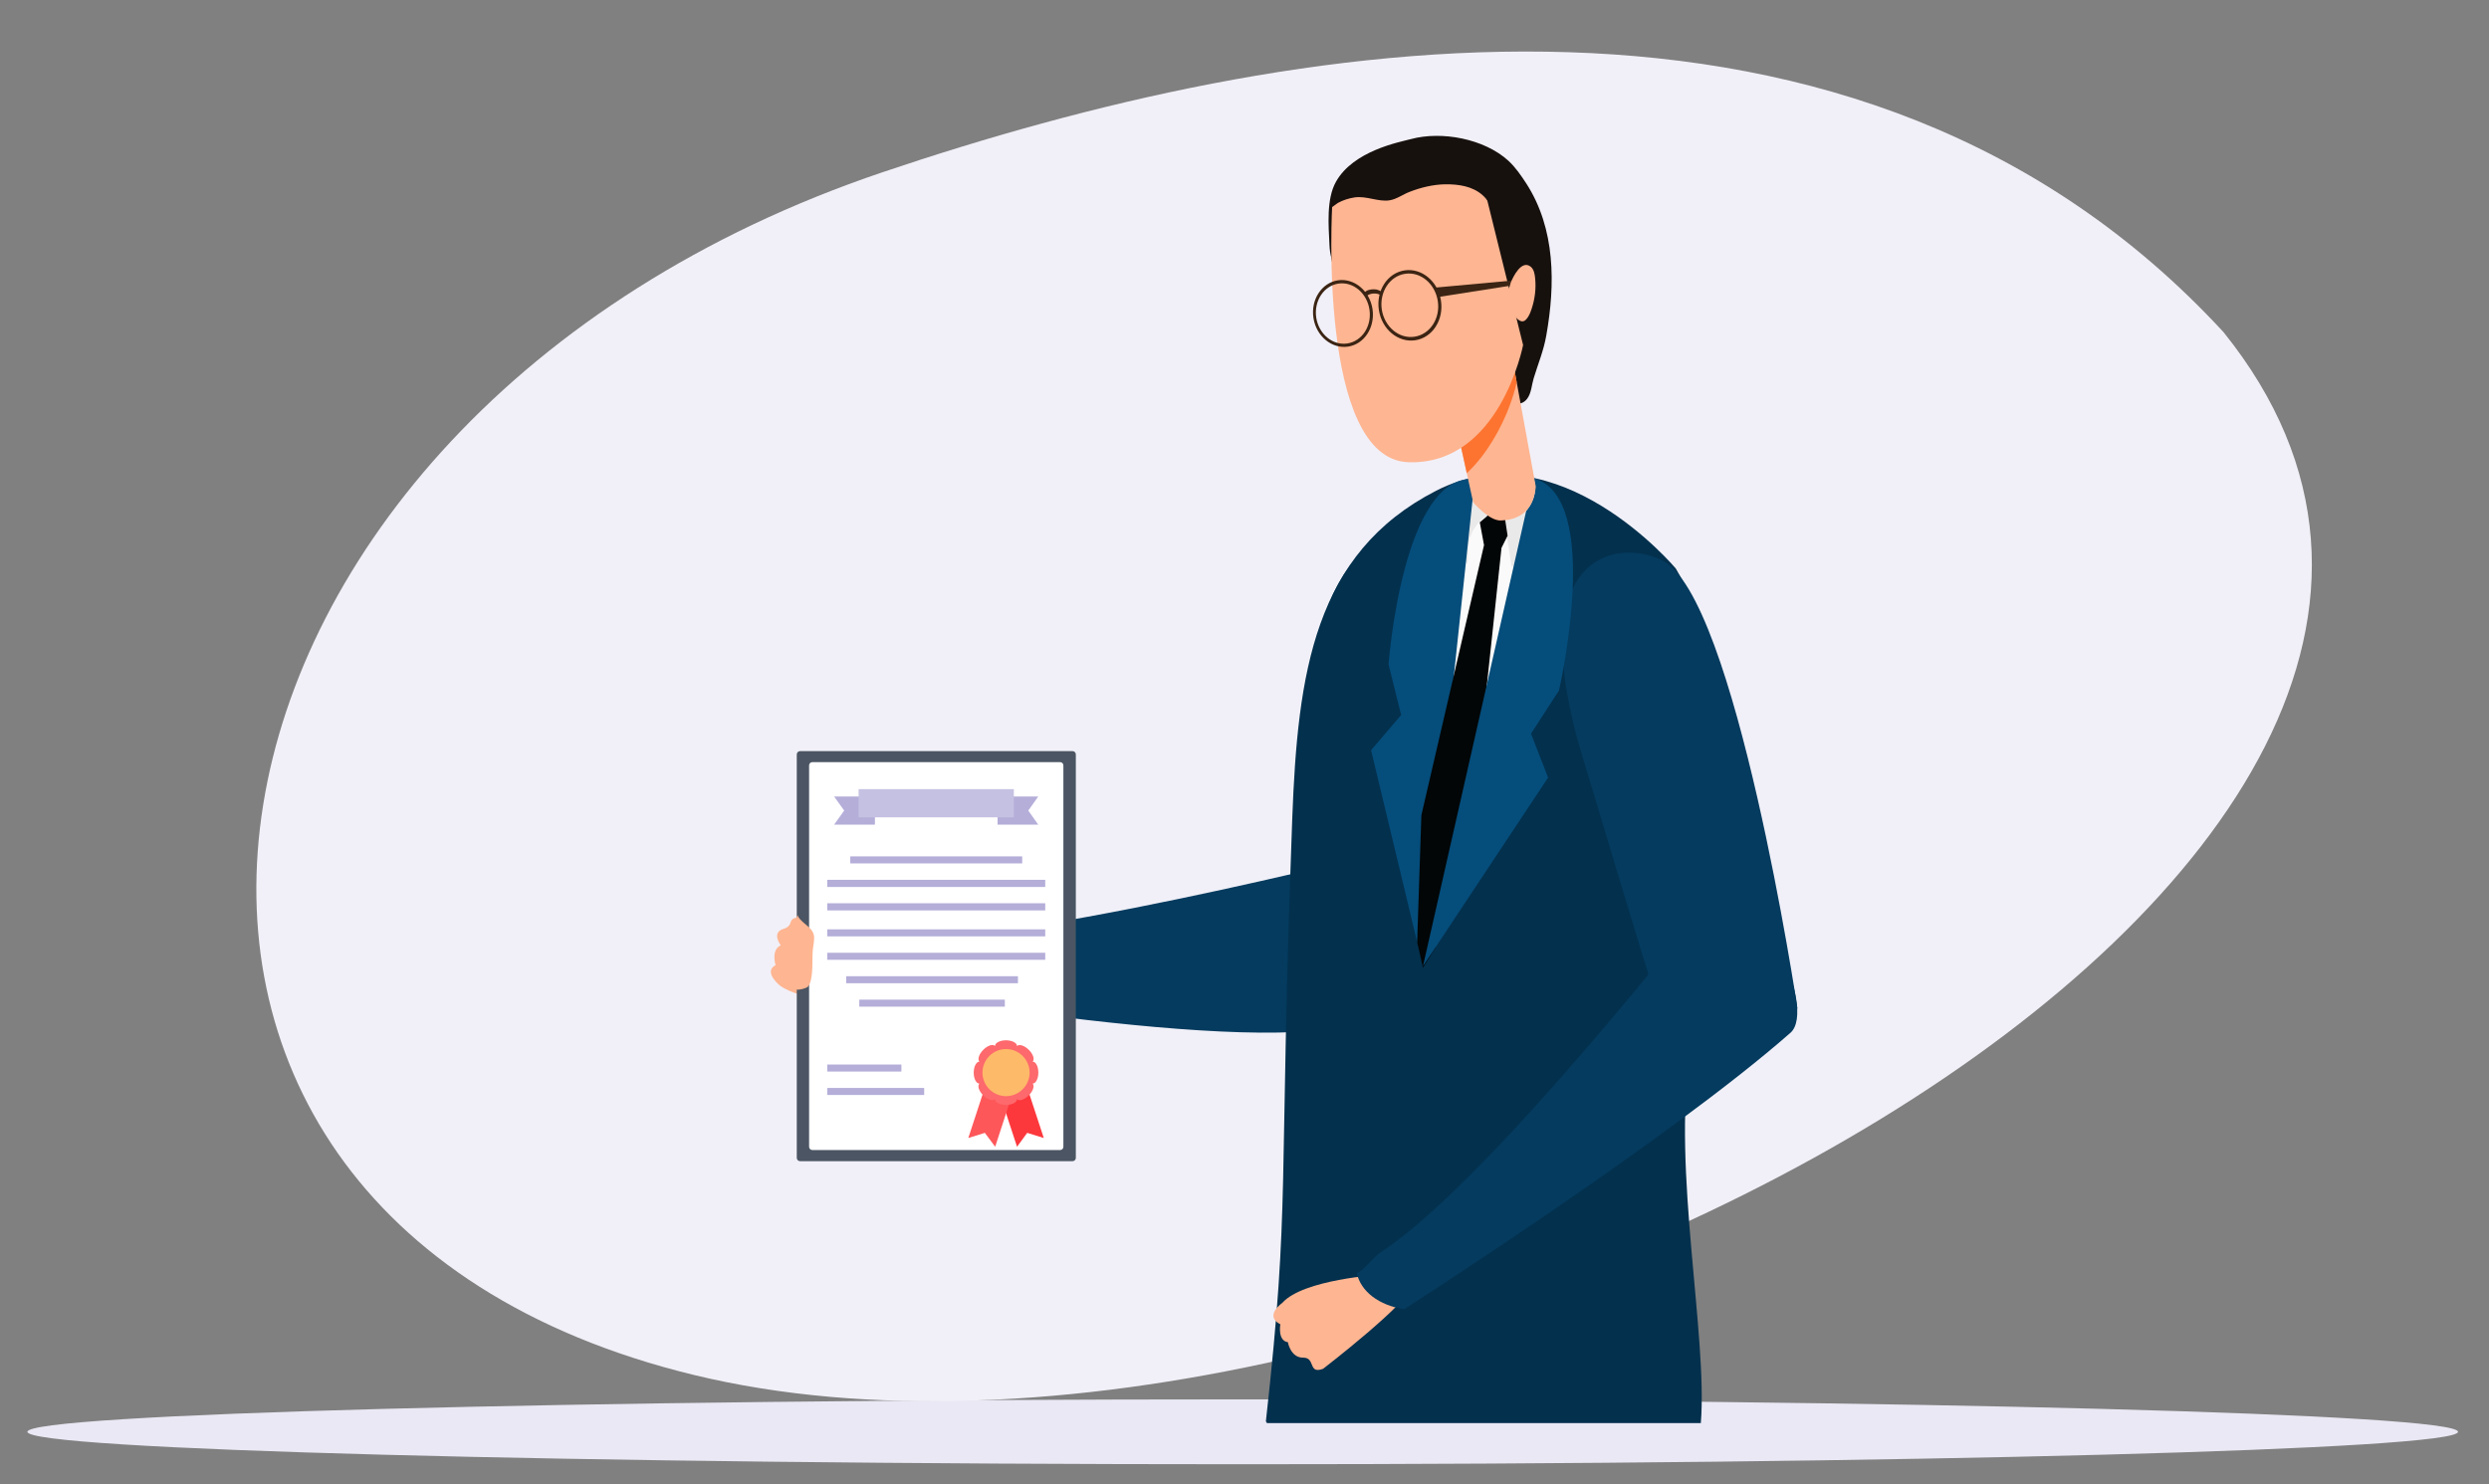 <?xml version="1.0" encoding="utf-8"?>
<!-- Generator: Adobe Illustrator 25.4.1, SVG Export Plug-In . SVG Version: 6.00 Build 0)  -->
<svg version="1.1" id="Layer_1" xmlns="http://www.w3.org/2000/svg" xmlns:xlink="http://www.w3.org/1999/xlink" x="0px" y="0px"
	 viewBox="0 0 1879.3 1120.9" style="enable-background:new 0 0 1879.3 1120.9;" xml:space="preserve">
<rect x="0" y="0" width="1879.3" height="1120.9" fill="#808080" stroke="none"/>
<style type="text/css">
	.st0{fill-rule:evenodd;clip-rule:evenodd;fill:#E9E8F4;}
	.st1{fill-rule:evenodd;clip-rule:evenodd;fill:#F1F0F8;}
	.st2{fill-rule:evenodd;clip-rule:evenodd;fill:#043B5F;}
	.st3{fill-rule:evenodd;clip-rule:evenodd;fill:#FEB591;}
	.st4{fill-rule:evenodd;clip-rule:evenodd;fill:#4B5563;}
	.st5{fill-rule:evenodd;clip-rule:evenodd;fill:#FFFFFF;}
	.st6{fill-rule:evenodd;clip-rule:evenodd;fill:#B4AED9;}
	.st7{fill-rule:evenodd;clip-rule:evenodd;fill:#FC383C;}
	.st8{fill-rule:evenodd;clip-rule:evenodd;fill:#FD575A;}
	.st9{fill-rule:evenodd;clip-rule:evenodd;fill:#C5C1E2;}
	.st10{fill-rule:evenodd;clip-rule:evenodd;fill:#FD696C;}
	.st11{fill-rule:evenodd;clip-rule:evenodd;fill:#FDBA69;}
	.st12{fill-rule:evenodd;clip-rule:evenodd;fill:#03304D;}
	.st13{fill-rule:evenodd;clip-rule:evenodd;fill:#FAFAFA;}
	.st14{fill-rule:evenodd;clip-rule:evenodd;fill:#E9E9E9;}
	.st15{fill-rule:evenodd;clip-rule:evenodd;fill:#054D7B;}
	.st16{fill-rule:evenodd;clip-rule:evenodd;fill:#020607;}
	.st17{fill-rule:evenodd;clip-rule:evenodd;fill:#482514;}
	.st18{fill-rule:evenodd;clip-rule:evenodd;fill:#17110E;}
	
		.st19{clip-path:url(#SVGID_00000142139711764457948590000011326146671727695748_);fill-rule:evenodd;clip-rule:evenodd;fill:#FD7430;}
	.st20{fill-rule:evenodd;clip-rule:evenodd;fill:#3B2413;}
</style>
<g>
	<path class="st0" d="M938.3,1056.9c506.4,0,917.6,11,917.6,24.5c0,13.5-411.2,24.5-917.6,24.5s-917.6-11-917.6-24.5
		C20.7,1067.9,431.8,1056.9,938.3,1056.9L938.3,1056.9z"/>
	<path class="st1" d="M1678.8,250.8C1403.2-48,973.9,26.2,666.3,130.1C116.4,315.9,16.7,915.5,524.1,1038.5
		C1046.6,1165.1,2006.8,658.2,1678.8,250.8L1678.8,250.8z"/>
	<path class="st2" d="M1135,782.7c0,0,25.5-315-25.9-368c-51.3-52.9-133.9,20.9-113,137.4c21,116.5,42.9,149.1,48.5,202
		C1055.4,776,1099.8,814.4,1135,782.7L1135,782.7z"/>
	<path class="st2" d="M633.7,741.7l0.1,0.9c0,0,324.7,59.6,393.5,28.2c0,0,103-61.5,3.4-124c0,0-330.9,83.5-402,60.9l0.1,0.8
		c-4.5-1.7-0.8,34.9,1.9,34.3c1-0.2,1.9-0.5,2.8-1C633.5,741.8,633.6,741.7,633.7,741.7L633.7,741.7z"/>
	<path class="st3" d="M641.2,754.5c0,0-34.9,2.5-52.4-10.2c0,0-12.8-10.2-3.2-15.4c0,0-3.7-11.5,3.9-14.9c0,0-7.3-9.6,1.9-12.4
		c9.3-2.7,1.6-9.2,13.5-8.5c0,0,47.8,6.5,52.3,19.2C659.4,721.4,648.9,746,641.2,754.5L641.2,754.5z"/>
	<path class="st4" d="M812.3,569.8c0-1.4-1.1-2.5-2.5-2.5c-22.3,0-183.4,0-205.7,0c-1.4,0-2.5,1.1-2.5,2.5c0,27.9,0,276.8,0,304.7
		c0,1.4,1.1,2.5,2.5,2.5c22.3,0,183.4,0,205.7,0c1.4,0,2.5-1.1,2.5-2.5C812.3,846.6,812.3,597.7,812.3,569.8L812.3,569.8z"/>
	<path class="st5" d="M802.9,578.1c0-1.4-1.1-2.5-2.5-2.5c-21,0-166,0-187,0c-1.4,0-2.5,1.1-2.5,2.5c0,27,0,261,0,288
		c0,1.4,1.1,2.5,2.5,2.5c21,0,166,0,187,0c1.4,0,2.5-1.1,2.5-2.5C802.9,839.1,802.9,605.2,802.9,578.1L802.9,578.1z"/>
	<polygon class="st6" points="753.2,601.6 783.9,601.6 776.4,612.2 783.9,622.8 753.2,622.8 753.2,601.6 	"/>
	<polygon class="st7" points="771.9,810.1 788.1,859.5 775.6,855.6 767.9,866.1 751.7,816.7 771.9,810.1 	"/>
	<polygon class="st8" points="747.3,810.1 731.1,859.5 743.6,855.6 751.4,866.1 767.5,816.7 747.3,810.1 	"/>
	<polygon class="st6" points="660.6,601.6 629.8,601.6 637.4,612.2 629.8,622.8 660.6,622.8 660.6,601.6 	"/>
	<polygon class="st9" points="648.3,596 765.5,596 765.5,617.3 648.3,617.3 648.3,596 	"/>
	<polygon class="st6" points="642,646.8 771.8,646.8 771.8,652.1 642,652.1 642,646.8 	"/>
	<polygon class="st6" points="638.9,737.3 768.6,737.3 768.6,742.6 638.9,742.6 638.9,737.3 	"/>
	<polygon class="st6" points="648.8,755 758.7,755 758.7,760.3 648.8,760.3 648.8,755 	"/>
	<polygon class="st6" points="624.6,804 680.6,804 680.6,809.3 624.6,809.3 624.6,804 	"/>
	<polygon class="st6" points="624.6,821.7 697.8,821.7 697.8,827 624.6,827 624.6,821.7 	"/>
	<path class="st10" d="M767.9,790c0-2.3-3.7-4.3-8.3-4.3c-4.6,0-8.3,1.9-8.3,4.3c-1.7-1.7-5.6-0.4-8.9,2.9c-3.2,3.2-4.5,7.2-2.9,8.9
		c-2.3,0-4.3,3.7-4.3,8.3c0,4.6,1.9,8.3,4.3,8.3c-1.7,1.7-0.4,5.6,2.9,8.9c3.2,3.2,7.2,4.5,8.9,2.9c0,2.3,3.7,4.3,8.3,4.3
		c4.6,0,8.3-1.9,8.3-4.3c1.7,1.7,5.6,0.4,8.9-2.9c3.2-3.2,4.5-7.2,2.9-8.9c2.3,0,4.3-3.7,4.3-8.3c0-4.6-1.9-8.3-4.3-8.3
		c1.7-1.7,0.4-5.6-2.9-8.9C773.6,789.7,769.6,788.4,767.9,790L767.9,790z"/>
	<path class="st11" d="M759.6,792.3c-9.8,0-17.8,8-17.8,17.8c0,9.8,8,17.8,17.8,17.8c9.8,0,17.8-8,17.8-17.8
		C777.4,800.3,769.4,792.3,759.6,792.3L759.6,792.3z"/>
	<polygon class="st6" points="624.6,664.5 789.2,664.5 789.2,669.9 624.6,669.9 624.6,664.5 	"/>
	<polygon class="st6" points="624.6,701.9 789.2,701.9 789.2,707.2 624.6,707.2 624.6,701.9 	"/>
	<polygon class="st6" points="624.6,682.2 789.2,682.2 789.2,687.6 624.6,687.6 624.6,682.2 	"/>
	<polygon class="st6" points="624.6,719.6 789.2,719.6 789.2,724.9 624.6,724.9 624.6,719.6 	"/>
	<path class="st3" d="M602,691.4c0.5-0.2,0.6,1,1,1.5c0.7,1,1.5,1.9,2.4,2.7c4.2,4.2,9.5,6.4,9.3,13.3c-0.1,3.3-0.9,6.6-1.1,9.9
		c-0.3,5.3,0,10.5-0.5,15.8c-0.3,2.9-0.9,8.2-3,10.5c-1.4,1.5-6.9,2.7-8.6,2.3c-3.8-1-7.9-3.4-9.8-7.4c-1.8-3.7,0.7-10,1.5-13.7
		C594.5,720.3,600.4,697.1,602,691.4L602,691.4z"/>
	<path class="st12" d="M1284.2,1074.8c5.3-65.4-21.7-192.3-8.1-278.8c34.5-219.3,36.6-285.5-10.8-366.6c0,0-88.6-106.1-180.9-58.8
		c-92.3,47.3-104.6,138-108.7,247.7c-10.5,287-1.2,286.4-19.9,455.2c0.3,0.4,0.5,0.9,0.8,1.3H1284.2L1284.2,1074.8z"/>
	<path class="st13" d="M1162.3,380.1c0,0-44.1-2.7-53.7-8.9L1084,575.1l35.6,6.3L1162.3,380.1L1162.3,380.1z"/>
	<path class="st14" d="M1158.4,361.5c0.4,0.1-0.4,1.1-0.7,1.5c-0.5,1-1.1,2-1.7,2.9c-1.9,3-3.9,5.8-6.1,8.3
		c-4.3,5.1-5.4,9-10.6,11.5c-2,1-6.3,0.4-7.9,2.6c-0.4,0.5,2.6,4.9,2.8,5.3c1.8,3.2,2.7,7.7,3.5,11.8c2.1,10.5,3.4,23.2,3.8,22.9
		c1.8-1.5,8.1-3,9.7-5c7.1-8.9,9.3-21.7,10.9-38.5c0.6-5.8,0.8-20.3-4.3-23.5"/>
	<path class="st14" d="M1129.9,388.2c0.1-0.7-9.1,2.3-9.4,2.6c-3.3,2.7-5.9,5.9-7.8,9.1c-3.2,5.4-4.3,11.2-4.5,16.8
		c0,0.7,0.4,8.8-0.5,8.6c-2-0.4-3.4-2.9-4.2-4.1c-3-4.4-4.2-9.5-4.4-14.6c-0.1-5.5,1-11.2,3.1-16.7c2-5.2,4.1-10.5,7.3-15.5
		c1.3-2,2.4-4.1,4.1-6c0.5-0.5,2-1.6,2.1-1.1c0.9,5.2-1.2,9.7,3.9,14c2.3,1.9,4.8,4,7.7,5.5C1127.8,387,1130.2,387.7,1129.9,388.2"
		/>
	<path class="st15" d="M1074.4,729.8l-39.2-163.2l22.7-26.6l-9.5-38.2c0,0,10.7-145.1,65.1-139.9L1074.4,729.8L1074.4,729.8z"/>
	<polygon class="st16" points="1138.3,404.6 1136,389.5 1125.5,387.5 1117.3,394.5 1120.5,411.7 1073.2,615.7 1070,711.8 
		1074.4,730.9 1083.7,715.9 1111.7,620 1133.7,413.8 1138.3,404.6 	"/>
	<path class="st3" d="M1042,962.7c0,0-58.1,3.5-73.9,21.4c0,0-13.9,9.7-1.4,16.1c0,0-2.2,12.4,5.7,13.5c0,0,2,11.8,11.6,11.7
		c9.5-0.1,3.4,12.7,15,8.4c0,0,65.7-50.5,68.6-64.3L1042,962.7L1042,962.7z"/>
	<path class="st2" d="M1291,678.3c0,0-165.8,213.3-247.7,266.9c-6.9,4.5-13.3,14.4-18.9,16.3c3.1,14,16.8,24.4,35.8,27.3
		c0,0,199.3-127.5,291.7-208.8C1372.4,762,1327.2,660.9,1291,678.3L1291,678.3z"/>
	<path class="st2" d="M1357.1,761.3c0,0-46.7-311.4-102.1-338.1c-35.2-17-106.9-5-59.7,149.9c22.8,75,44.8,149.8,52.8,173.3
		C1270.9,762.8,1343.3,816.8,1357.1,761.3L1357.1,761.3z"/>
	<path class="st17" d="M1144.9,285.1c0,0,0.2,0,0.3,0c1.7-1.2,3.2-3.5,4.3-5.2c2.4-3.7,4.5-7.6,6-11.8c4.2-12.6,4.6-26.6,5.4-39.8
		c2.5-40.1,0.2-78.1-29.2-107c-12.5-12.3-36.4-18.3-53.1-16.6c-35.1,3.5-63.5,15-72.6,50c-2.2,8.4-1.3,30.7-0.4,42.9"/>
	<path class="st18" d="M1007.2,198.5c-1.3-0.3-1.6-2.1-1.9-3.4c-0.9-3.4-1.4-6.9-1.5-10.4c-0.7-14.3-2.4-34.5,4.9-47.4
		c13.2-23.6,48.2-30,56.4-32.2c23.4-6.4,55.7-0.3,73.9,16.4c5.4,5,9.5,11.1,13.5,17.2c22,34.2,21.9,76,15,114.8
		c-2,11.4-6.2,21.3-9.5,32.2c-1.5,4.9-1.7,11-4.8,15.3c-5.6,7.7-16,2.8-21.2-2.6c-9.2-9.6-12.2-26.5-14.8-39
		C1112.3,236.3,1030.6,204.1,1007.2,198.5L1007.2,198.5z"/>
	<path class="st15" d="M1074.4,729.8l94.5-142.5l-12.9-33.2l21.1-32.6c0,0,33.7-145.8-19.1-160.3c2.1,7.7,1.5,15.9-5.7,24.9
		L1074.4,729.8L1074.4,729.8z"/>
	<path class="st3" d="M1098.6,316.9l13.7,62.5c0,0,11.9,13.9,20.7,13.7c9.9-0.2,24.7-4.1,26.6-25.5l-20.2-110.4L1098.6,316.9
		L1098.6,316.9z"/>
	<g>
		<defs>
			<path id="SVGID_1_" d="M1098.6,316.9l13.7,62.5c0,0,11.9,13.9,20.7,13.7c9.9-0.2,24.7-4.1,26.6-25.5l-20.2-110.4L1098.6,316.9
				L1098.6,316.9z"/>
		</defs>
		<clipPath id="SVGID_00000083783770462703992350000011605119686013090990_">
			<use xlink:href="#SVGID_1_"  style="overflow:visible;"/>
		</clipPath>
		
			<path style="clip-path:url(#SVGID_00000083783770462703992350000011605119686013090990_);fill-rule:evenodd;clip-rule:evenodd;fill:#FD7430;" d="
			M1145.3,283.7c-0.6-0.8,0.3,2.1,0.1,3.2c-0.3,2.3-0.8,4.5-1.4,6.7c-1.8,6.5-4,12.8-6.6,19c-7.6,17.9-19.4,36.6-34.7,49
			c-3.6,2.9-14.9,11.8-20,7.6c-3.3-2.7-1.7-10.1-1.3-13.6c1.8-15.2,4.7-30.4,7.8-45.4c4.1-20.4,8.8-40.7,14.2-60.8
			c1.8-6.5,4-18.2,11.7-20.4c10.4-3,26.8,6.1,37.3,8.1"/>
	</g>
	<path class="st3" d="M1005.9,154.6c0,0-11.4,192.3,57.6,194.5c69,2.2,86.5-88.5,86.5-88.5l-34.7-140.2
		C1078.4,130.5,1040.2,137,1005.9,154.6L1005.9,154.6z"/>
	<polygon class="st20" points="1141.7,211.9 1083.8,217.2 1085.4,224.4 1139.7,215.9 1141.7,211.9 	"/>
	<path class="st20" d="M1060.6,204.2c12.9-1.9,25.2,8.3,27.4,22.9c2.2,14.6-6.5,28-19.5,29.9c-12.9,1.9-25.2-8.3-27.4-22.9
		C1038.9,219.5,1047.6,206.1,1060.6,204.2L1060.6,204.2z M1060.9,206.8c11.7-1.8,22.7,7.5,24.7,20.6c2,13.1-5.9,25.2-17.6,26.9
		c-11.7,1.8-22.7-7.5-24.7-20.6C1041.4,220.6,1049.3,208.5,1060.9,206.8L1060.9,206.8z"/>
	<path class="st20" d="M1010.2,211.7c12.3-1.8,24,7.9,26.1,21.7c2.1,13.8-6.2,26.6-18.5,28.4c-12.3,1.8-24-7.9-26.1-21.7
		C989.6,226.3,997.9,213.6,1010.2,211.7L1010.2,211.7z M1010.5,214.2c11.1-1.7,21.6,7.1,23.5,19.6c1.9,12.5-5.6,23.9-16.7,25.6
		c-11.1,1.7-21.6-7.1-23.5-19.6C992,227.3,999.5,215.9,1010.5,214.2L1010.5,214.2z"/>
	<path class="st20" d="M1043.1,220.3c-1.7-1.1-3.5-1.8-5.6-1.8c-2.4-0.1-5.9,0.5-7.4,2.7c-0.7,1,0.2,1.2,0.8,1.9
		c0.2,0.2,0.7,0.8,0.7,0.8s0.4-0.4,0.6-0.6c0.4-0.3,0.9-0.6,1.4-0.8c1.5-0.7,3.2-0.9,4.9-0.8c1.1,0.1,2.3,0.3,3.3,0.8
		c0.3,0.1,0.7,0.4,0.9,0.6c0.1,0.1,0.3,0.6,0.2,0.4"/>
	<path class="st3" d="M1138.8,218.5c0.5,0,1.8-4.7,1.9-5.1c1.6-4,8-17.5,15-12c2.6,2.1,3.1,5.8,3.4,8.8c0.8,7.9-0.2,15.7-2.7,23.2
		c-0.7,2.2-3.3,9.5-7.1,9.3c-2.7-0.2-4.6-2.9-6.1-4.6"/>
	<path class="st18" d="M1005.9,156.3c0.3,0,3.7-2.8,4.2-3c3.8-2.1,8.5-3.6,12.7-4.2c9-1.3,17.8,3.5,26.3,2.2
		c5.3-0.8,10.2-4.5,15.2-6.4c8.5-3.3,17.9-5.6,27-5.7c9.9-0.1,20.5,1.4,28.1,8.2c3.3,2.9,5.5,6.6,7.7,10.4c0.4,0.7,1.8,3.5,3,2.7
		c2.9-2.1,2.2-9.9,2-12.7c-0.6-12.6-7.7-26.3-19.8-31.3c-12.6-5.2-97.4,21.7-107.4,37.2C1004.4,154.6,1004.5,157.1,1005.9,156.3"/>
</g>
</svg>
